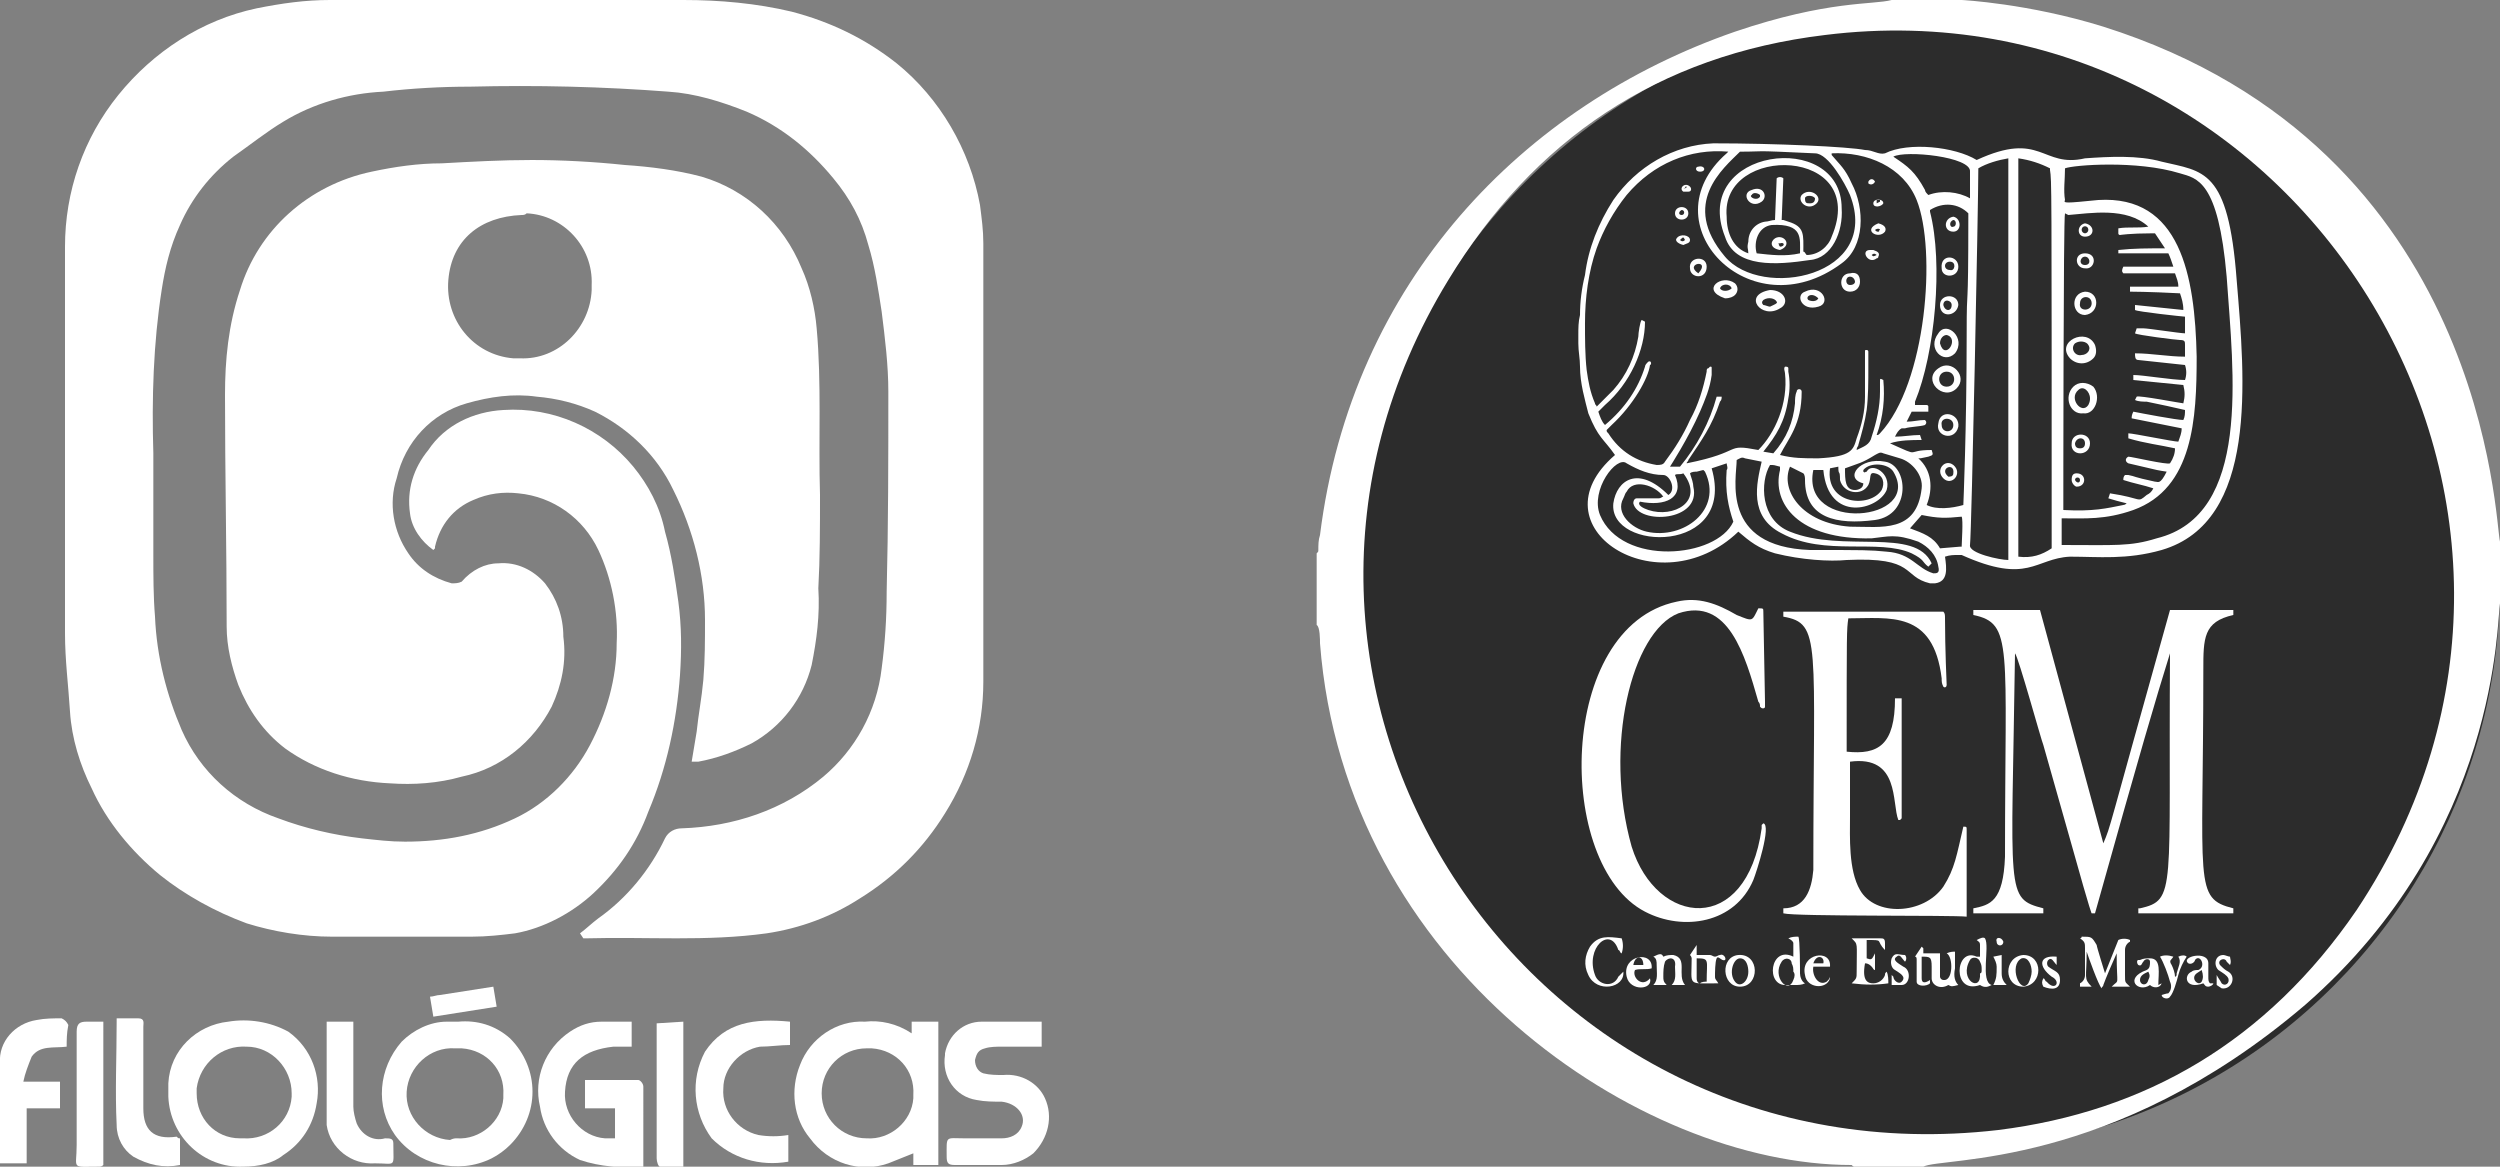 <?xml version="1.0" encoding="utf-8"?>
<!-- Generator: Adobe Illustrator 21.1.0, SVG Export Plug-In . SVG Version: 6.00 Build 0)  -->
<svg version="1.1" id="Layer_1" xmlns="http://www.w3.org/2000/svg" xmlns:xlink="http://www.w3.org/1999/xlink" x="0px" y="0px"
	 viewBox="0 0 150 70" style="enable-background:new 0 0 150 70;" xml:space="preserve">
<rect x="0" y="0" width="150" height="70" fill="#808080" stroke="none"/>
<style type="text/css">
	.st0{opacity:0.75;fill:#111111;enable-background:new    ;}
	.st1{fill:#FFFFFF;}
</style>
<circle class="st0" cx="115.8" cy="35" r="34.2"/>
<g id="Layer_2">
	<g id="Layer_3">
		<g id="jCB4mU.tif">
			<path class="st1" d="M113.5,0h4.2c0,0,4,0.2,8.5,1.6c23.1,7.3,23.5,29.9,23.8,30.9v3.7c-0.2,1,0,13.9-11.7,24.1
				c-11.6,9.9-21.8,9.1-22.9,9.7h-4.1c-0.1,0-0.1,0-0.2-0.1c-12.7,0-30.4-11.9-31.9-31.3c0-0.2,0-1-0.2-1.1v-4.3
				c0.1-0.1,0.1-0.1,0.1-0.2c0-0.3,0-0.6,0.1-0.9c1.9-15.2,12.2-25.8,24.9-30.2C109.7,0,112.4,0.3,113.5,0z M119.9,67.8
				c8.8-1.1,16.1-5.3,21.5-13.2c16.3-24.5-3.8-56-31.9-52.5C99.5,3.3,92,8.4,86.9,16.8C72.1,41,91.5,71.1,119.9,67.8z"/>
			<path class="st1" d="M118.6,9.6c3.9-1.8,3.9,0.5,6.5-0.1c1.4-0.1,3.2-0.2,4.6,0.2c2.5,0.6,4,0.4,4.5,7.1c0.5,6,1.3,14.5-4.5,16.2
				c-2.1,0.6-3.8,0.4-5.5,0.4c-2.1,0.1-2.5,1.7-6.5-0.1c-0.1,0-0.1,0-0.2,0c-0.3,0-0.5,0-0.8,0.1c0.1,0.7,0.2,1.5-0.6,1.6
				c-0.1,0-0.2,0-0.3,0c-1.7-0.4-0.8-1.6-5-1.4c-1,0.1-2.7,0-4.3-0.4c-1-0.3-1.5-0.7-2.2-1.3c-4.8,4.6-12.4-0.3-7.4-4.6
				c-0.7-1-1-1-1.6-2.5C95.1,24,94.8,23,94.8,22c0-0.5-0.1-0.9-0.1-1.4c0-0.2,0-0.3,0-0.5c0-0.4,0-0.8,0.1-1.2
				c0-0.8,0.1-1.6,0.3-2.4c0.2-1.6,0.8-3.1,1.7-4.5c1.4-2,3.6-3.3,6-3.4c3.7,0,8.1,0.2,9.1,0.4c0.5,0,0.8,0.3,1.2,0.2
				C114.5,8.5,117.3,8.8,118.6,9.6z M103.3,23.8c0,0.1,0,0.2-0.1,0.3c-0.5,1.5-1.1,2.3-1.9,3.5c0,0.1-0.1,0.1-0.1,0.2
				c3.5-0.7,2.2-1.2,4.3-0.8c1-1,1.8-2.8,1.6-4.6c0-0.1-0.1-0.3,0-0.4c0.1,0,0.2,0,0.2,0.1s0,0.2,0,0.2c0.1,0.5,0.1,1.1,0,1.6
				c-0.2,1.4-0.7,2.2-1.5,3.2l0.6,0.1c0.8-0.9,1.2-1.9,1.3-3c0-0.2,0-0.5,0.1-0.7c0-0.2,0.3-0.2,0.3,0c0,2-0.8,2.8-1.3,3.8
				c0.8,0.2,1.4,0.2,2.3,0.2c2-0.1,2.1-0.5,2.3-1.2c0.3-0.8,0.5-1.6,0.5-2.5c0-0.6,0-2.2,0-2.7c0-0.1,0-0.1,0.1-0.1s0.1,0.1,0.1,0.1
				c0,0.3,0,0.6,0,0.9c0,0.9,0,1.8-0.1,2.6c-0.1,0.7-0.3,1.4-0.5,2.1c0,0.1-0.1,0.1-0.1,0.3c0.4-0.2,0.8-0.3,0.9-0.8
				c0.3-0.9,0.5-1.8,0.5-2.7c0-0.2,0-0.4,0-0.6s0-0.2,0.2-0.1c0.1,1.1,0,2.2-0.4,3.3c0.1,0,0.1,0,0.2-0.1c2.8-3,3.4-11,2.2-14
				c-0.8-2-3-2.9-5.1-2.8c0,0,0,0,0,0.1c0.5,0.6,0.8,0.8,1.2,1.7c0.8,1.5,0.8,3.8-0.6,4.8c-5.5,4.1-11.7-2.4-6.9-6.6l0.1-0.1
				c-2.3-0.2-4.5,0.7-6.1,2.6c-0.8,1-1.4,2.1-1.8,3.2c-0.5,1.4-0.7,3-0.7,4.5c0,0.9,0,1.9,0.1,2.8c0.1,0.7,0.2,1.3,0.5,2
				c0,0.1,0.1,0.1,0.1,0.2l0.1-0.1c0.3-0.3,0.6-0.6,0.9-0.9c0.8-0.9,1.3-2,1.5-3.2c0-0.2,0.1-0.9,0.2-1l0.2,0.1c0,1.7-0.9,3.7-2.4,5
				l-0.4,0.4c0.1,0.3,0.2,0.6,0.4,0.8c1.2-1,2-2.2,2.4-3.5c0-0.1,0.1-0.2,0.2-0.3c0.2-0.1,0.2,0.2,0.1,0.2c-0.1,0.8-1,2.4-2.3,3.6
				l-0.3,0.3c0,0.1,0,0.1,0.1,0.2c0.7,1.1,1.7,1.7,2.9,1.9c0.2,0,0.4,0,0.5-0.2c0.6-0.8,1.1-1.6,1.5-2.5c0.5-0.9,0.8-1.9,1-2.9
				c0-0.1,0-0.2,0.1-0.2l0.1-0.1c0.1,0,0.1,0,0.1,0.1s0,0.2,0,0.4c-0.1,0.8-0.4,1.5-0.7,2.2c-0.7,1.6-1.8,3.3-1.8,3.3h0.6
				c1-1.2,1.8-2.7,2.2-4.2L103.3,23.8z M123.9,12.8c-0.1,0.1-0.1,17.6-0.1,17.8c1.8,0.1,2.6-0.1,3.6-0.3c0.1,0,0.2-0.1,0.2-0.1
				c-0.4-0.1-0.8-0.2-1.1-0.3l0.1-0.3c2,0.3,1.6,0.6,2.2,0.1c0.2-0.1,0.3-0.2,0.4-0.4c-0.6-0.2-1.2-0.3-1.8-0.5c0-0.1,0-0.2,0.1-0.3
				h0.2c0.5,0.1,0.2,0.1,1.6,0.4c0.2,0,0.3,0.2,0.7-0.6c-0.6-0.1-0.2,0-2.3-0.5c-0.2-0.1-0.2-0.3,0-0.4c0.2,0,2.3,0.5,2.5,0.4
				c0.2-0.3,0.3-0.6,0.3-0.9c-0.9-0.2-1.8-0.3-2.8-0.6V26c0.3,0,2.7,0.5,3,0.5c0.1-0.3,0.2-0.5,0.2-0.8c-1-0.2-2-0.4-3-0.6
				c0-0.1,0-0.2,0.1-0.4c0.5,0.1,2.6,0.5,3,0.5c0.1-0.2,0.1-0.4,0.1-0.6c-0.4-0.1-1.8-0.4-2.3-0.5c-0.2,0-0.5,0-0.7-0.1l0.1-0.2
				c0.1-0.1,2.7,0.4,2.8,0.4c0.1-0.4,0.1-0.7,0-1.1l-3-0.3l0,0v-0.3c0.6,0,2.3,0.3,3.1,0.3c0.1-0.3,0.1-0.6,0-0.9l-2.8-0.3
				c-0.2,0-0.2-0.2-0.2-0.4c1,0,2,0.2,3,0.2c0-0.2,0-0.5,0-0.7s0-0.3-0.3-0.3c-0.2,0-2.6-0.3-2.7-0.4l0.1-0.3h0.4
				c0.3,0,2.2,0.3,2.5,0.3c0-0.3,0-0.7,0-1c-0.1,0-2.9-0.3-3-0.4v-0.3l2.9,0.3c0-0.4-0.1-0.7-0.2-1c-1.9-0.1-3-0.1-3-0.1
				c0-0.1,0-0.3,0-0.3h2.9c0-0.3-0.1-0.5-0.2-0.8c-2.6,0-1.9,0-3.1,0c-0.1-0.1-0.1-0.2,0-0.4h3c-0.1-0.3-0.2-0.6-0.3-0.8h-3V15
				c0.9-0.1,1.8-0.1,2.8-0.1c-0.2-0.3-0.4-0.6-0.6-0.9c-0.1,0-0.1,0-0.2,0c-1.3,0-1.9,0.1-1.9,0.1s-0.1,0-0.1-0.1v-0.3
				c0.6-0.1,1.2,0,1.8-0.1c-1.3-1.2-3.5-0.8-4.8-0.7L123.9,12.8z M125.9,12c4.9-0.3,5.8,4.5,5.9,9.4c0,3.7-0.2,7.9-3.8,9.2
				c-1.7,0.6-2.9,0.5-4.3,0.5c0,0.4,0,1.4,0,1.6c3.2,0,4.1,0.1,5.7-0.4c5.7-1.4,4.6-9.9,4.2-15.7c-0.5-5.8-1.8-5.9-2.8-6.2
				c-2.6-0.8-6.4-0.5-6.9-0.3c0,0.7-0.1,1.3,0,1.9C123.8,12.2,123.9,12.2,125.9,12z M123.1,32.9c0-22.4,0-22-0.1-22.7c0,0,0,0,0-0.1
				c-0.6-0.3-1.2-0.5-1.9-0.6c0,0,0,23.8,0,23.9C121.9,33.5,122.5,33.3,123.1,32.9z M120.5,33.6c0-2.4,0-18.2,0-20.6V9.5
				c-0.6,0.1-1.3,0.3-1.8,0.6c0,2-0.4,21.8-0.5,22.6C118.1,33.2,120,33.6,120.5,33.6z M113.4,26.6c2,0.9,0.8,0.4,2.5,0.4
				c0.1,0.3,0.1,0.3-0.2,0.4c-0.5,0.1-0.4,0.1-0.6,0.1c0.8,0.7,0.9,1.8,0.5,2.8c0.6,0.3,1.5,0.2,2.2,0c0,0,0.2-4.6,0.2-10.2l0,0
				c0-3.6,0.1-0.5,0.1-7.3c-0.6-0.6-1.5-0.7-2.3-0.2v0.1c0.8,3.1,0.3,8.5-0.9,11.4c0,0.1,0,0.1,0,0.2c0.3,0,0.4,0,0.7,0
				c0,0,0.1,0,0.1,0.1v0.3c-0.4,0-0.7,0-1,0c-0.1,0.2-0.2,0.4-0.3,0.6c0.4,0,0.7-0.1,1.1-0.1c0.1,0.1,0.1,0.2,0,0.3
				c-0.3,0.1-0.9,0.1-1.2,0.2c-0.1,0-0.1,0-0.2,0c-0.2,0.1-0.3,0.3-0.4,0.5c0.5,0,1-0.1,1.5-0.1l0.1,0.3
				C114.7,26.4,114,26.4,113.4,26.6L113.4,26.6z M104.4,9.1c-1,1-3.6,3.1-0.9,6.3c2.2,2.6,9.4,1.2,7.5-3.7c-0.3-0.7-1.3-2.5-2.1-2.5
				C104.7,9,106.1,9.1,104.4,9.1z M105.7,27.7l-1-0.2c-0.2-0.1-0.3,0-0.5,0.1c0,1.1-1,5.2,4.4,5.4c3.3,0,3.6,0,4.6,0.1
				c1.5,0.1,1.8,1,2.8,1.3c0.2,0,0.4,0,0.3-0.4c-0.1-0.7-0.6-1.2-1.2-1.5c-1.4-0.5-1.8-0.3-2.8-0.2c-4.4,0.1-6-2.1-5.5-4.1
				c0-0.1,0-0.1,0-0.2c-0.4-0.1-0.3-0.1-0.6-0.1c-0.6,1-0.6,3.3,1.2,4c3.2,1.3,7.5-0.3,8.5,1.9l-0.2,0.2c-0.4-0.3-0.2-0.4-1-0.8
				c-2-0.9-5.2,0.2-7.8-1.2C104.9,31,105.4,29,105.7,27.7L105.7,27.7z M103.6,27.8l-0.9,0.3c1.5,5.2-6.2,5-5.9,2.1
				c0.2-1.4,1.5-2.3,3.3-0.5c0.5-0.3,0.1-1.2-0.3-1.2c-0.8,0-1.5-0.3-2.2-0.7c-0.6-0.5-2.2,1.6-1.6,3.1c1.3,3.1,7,2.6,8,0.4
				c-0.3-0.9-0.5-1.8-0.4-3.1C103.7,28.1,103.6,27.9,103.6,27.8L103.6,27.8z M107.4,28c-0.6,1.4,0.7,3.4,3.6,3.6
				c1.9,0,4,0.4,4.3-2.3c0.1-0.8-0.6-1.6-1.3-1.8c-0.3-0.1-0.7-0.2-1-0.3c-0.2-0.1-0.3,0-0.5,0.1c-0.8,0.5-1,0.5-1.8,0.8
				c0,0.7,0,1.3,0.6,1.3c0.2,0,0.5-0.1,0.5-0.4c-1.2-0.3-0.2-1.6,1.3-1.3c1.4,0.2,1.6,3.2-0.6,3.5c-2.3,0.3-4.2-0.1-4.2-2.4
				c0-0.1,0-0.3-0.1-0.4L107.4,28z M99.8,29.8c-0.5-0.7-1.8-1.1-2.2-0.3c-0.1,0.1-0.1,0.2-0.2,0.4c-0.5,0.9,0.5,1.8,1.4,2
				c2.2,0.5,4.6-1.3,3.5-3.6c0,0,0,0-0.1-0.1l-0.4,0.1c-0.1,0-0.3,0-0.4,0.1c0.1,0.3,0.2,0.6,0.2,0.8c0.5,2.1-3.3,2.3-3.6,1
				c0-0.2,0.1-0.3,0.2-0.3c0.4,0,0.7,0,1.3,0C99.7,29.9,99.7,29.8,99.8,29.8L99.8,29.8z M118.2,11.9c0-0.6,0-1.1,0-1.6
				c0.1-0.9-3.9-1.3-4.6-0.9l0,0c0.9,0.6,1.3,0.9,1.9,2c0,0.1,0.1,0.2,0.2,0.3C116.5,11.4,117.5,11.5,118.2,11.9z M108.8,28.2
				c-0.8,3.8,6.6,3.1,4.8,0.1c-0.3-0.5-1.4-0.6-1.8-0.1v0.1c0.1,0.1,0.1,0,0.2,0c0.3-0.6,1.5,0.1,1.2,1.1c-0.5,1.2-3.5,2-3.8-1.2
				H108.8z M114.6,31.7c0.8,0.3,1.4,0.5,1.8,1.2l1.2-0.1h0.1c0-0.2,0.1-1.6,0-1.8c-1,0.1-1.4,0.1-2.4-0.1L114.6,31.7z M109.8,28.1
				L109.8,28.1c-0.3,2.2,2.4,2.4,3.1,1.3c0.2-0.4,0.1-0.9-0.4-1c-0.4-0.1-0.2,0.3-0.4,0.7c-0.4,0.7-1.5,0.5-1.7-0.3
				c0-0.7-0.1-0.2-0.1-0.8L109.8,28.1z M98.4,30.1c-0.2,0.2,0.2,0.4,0.5,0.5c1.5,0.5,3.4-0.5,2.1-2.2c-0.2,0.1-0.4,0-0.5,0.1
				C101.1,29.9,99.9,30.4,98.4,30.1L98.4,30.1z"/>
			<path class="st1" d="M122.6,54.5v0.3h-4.2v-0.3c1-0.2,1.8-0.4,1.9-3.1c0-12.7,0.5-14-1.9-14.5v-0.3h4l3.8,14
				c0.5-1.2,0.1-0.1,4-14h3.8v0.3c-1.8,0.4-1.8,1.4-1.8,3.3c0,12.9-0.6,13.7,1.8,14.3v0.3c0,0-5.5,0-5.7,0v-0.3h0.1
				c2.2-0.5,1.7-1,1.8-15.3c-0.9,2.9-1.7,5.6-4.5,15.6h-0.2c0,0,0,0.2-1.2-4.1l-1.7-6c-0.1-0.2-1.5-5.3-1.7-5.5
				C120.7,53.7,120.3,53.9,122.6,54.5z"/>
			<path class="st1" d="M107,54.8v-0.3c1.3,0,1.7-1.1,1.8-2.3c0-13.7,0.5-14.8-1.8-15.2v-0.3c9.6,0-0.9,0,9.6,0
				c0.1,0.1,0.1,0.2,0.1,0.4c0,1.8,0.1,4,0.1,4c0,0.1-0.1,0.2-0.2,0.1c-0.1-0.2-0.1-0.3-0.1-0.5c-0.5-4.1-3.1-3.6-5.6-3.6
				c-0.1,0.7-0.1,0.7-0.1,8c1.9,0.2,2.9-0.4,2.9-3.2h0.4v7.2l-0.1,0.1h-0.1c-0.4-1,0.1-3.9-2.9-3.5V49c0,1.2-0.1,3.2,0.6,4.4
				c0.9,1.6,3.8,1.5,5-0.2c0.7-1.1,0.8-1.9,1.2-3.6c0.2,0,0.2,0,0.2,0.2c0,0.1,0,5.2,0,5.2C117.2,54.9,107.7,55,107,54.8z"/>
			<path class="st1" d="M105.5,36.5c0.3,0,0.3,0,0.3,0.2l0.1,5.4c0,0.1,0,0.2,0,0.3s-0.1,0.1-0.1,0.1l0,0c-0.1,0-0.1,0-0.2-0.1
				c0-0.1,0-0.2-0.1-0.3c-0.8-2.8-1.8-6.3-4.8-5.3c-2.8,1.1-4.5,8-2.8,14c1.5,4.8,6.9,5.4,7.8-1.1c0-0.1,0-0.1,0-0.2l0.1-0.1
				c0.5,0.1-0.4,2.9-0.6,3.4c-1.1,2.6-4.2,3.1-6.5,1.9c-5.4-2.8-5.3-17.1,1.9-18.6c1.3-0.3,2.4,0.1,3.6,0.8
				C105.2,37.3,105.1,37.3,105.5,36.5z"/>
			<path class="st1" d="M126.3,58.4l0.8-2c0.2-0.1,0.5-0.1,0.7,0v0.1c-0.2,0.1-0.3,0.3-0.3,0.5c0,0.5,0,1,0,1.5s0,0.4,0.3,0.7
				c-0.4,0-0.7,0-1.1,0c0.5-0.5,0.3,0.1,0.3-2c-0.1,0.2-0.7,1.6-0.8,1.9c0,0.1-0.1,0.1-0.1,0.2c-0.2-0.2-0.8-1.9-0.9-2.2
				c0,1.6-0.2,1.6,0.3,2.1h-0.7V59c0.2-0.1,0.3-0.3,0.3-0.5c0-0.5,0-1,0-1.6c0-0.3,0-0.4-0.3-0.6c0,0,0.1,0,0.1-0.1
				c0.6,0,0.6,0,0.9,0.5C125.8,56.8,126.3,58.4,126.3,58.4z"/>
			<path class="st1" d="M112.5,57.2c0,0.3,0,0.7,0,1c-0.1,0-0.1-0.1-0.2-0.2c-0.1-0.1-0.2-0.2-0.4-0.2c-0.2,1.1,0.2,1.2,0.5,1.2
				s0.6-0.2,0.7-0.5c0-0.1,0-0.1,0.1-0.2c0.1,0.2,0.1,0.5,0.1,0.7c-0.7,0.1-1.4,0.1-2.2,0c0.3-0.3,0.3-0.3,0.3-0.7
				c0-1.8,0.1-1.6-0.3-2h1.7c0.2,0,0.3,0,0.3,0.3s0,0.2,0,0.4c-0.6-0.6,0-0.6-1.1-0.6c0,0.4,0,0.7,0,1.1
				C112.3,57.6,112.3,57.6,112.5,57.2z"/>
			<path class="st1" d="M117.5,59.1c-0.4,0.1-0.4,0.1-0.6,0c-0.5,0.3-1,0-1-0.4c0-0.2,0-0.4,0-0.7c0-0.6-0.1-0.6-0.6-0.6v1.3
				c0,0.3,0.2,0.3,0.5,0.1c0,0.1,0,0.1,0,0.2c-0.2,0.2-0.8,0.2-0.8-0.1v-1.3c0-0.1,0-0.2-0.1-0.2l0.4-0.6l0.1,0.1c0,0.1,0,0.2,0,0.3
				h1v1.4c0,0.1,0.1,0.2,0.2,0.2c0.6,0.1,0.6-1.4,0.2-1.6c0.2-0.1,0.4-0.1,0.5-0.1v1C117.2,58.6,117.3,58.9,117.5,59.1z"/>
			<path class="st1" d="M97.4,58.3c0.1,1-1.6,1.3-2.1,0.2c-0.3-0.6-0.2-1.2,0.1-1.7c0.5-0.7,1.1-0.6,1.9-0.5c0.1,0.3,0.1,0.6,0,0.9
				c-0.1,0-0.1-0.2-0.2-0.2c-0.5-1.5-2-0.1-1.4,1.5c0.2,0.6,1.1,0.8,1.4,0.1C97.2,58.5,97.3,58.4,97.4,58.3L97.4,58.3z"/>
			<path class="st1" d="M119.5,59.1c-0.2,0.1-0.4,0.2-0.7,0c-1.7,0.6-1.5-2.3-0.2-1.7h0.2c0-0.2,0-0.5,0-0.7s-0.1-0.2-0.2-0.3
				c0.2-0.1,0.4-0.2,0.5-0.1C119.4,56.8,118.8,58.9,119.5,59.1z M118.9,58.2L118.9,58.2c0-0.2,0-0.3-0.1-0.5
				c-0.1-0.3-0.5-0.3-0.6-0.1c-0.7,1.2,0.7,2,0.6,0.8C118.9,58.4,118.9,58.3,118.9,58.2z"/>
			<path class="st1" d="M107.6,57.4c0-0.2,0-0.5,0-0.8c0-0.1-0.1-0.2-0.3-0.3c0.2-0.1,0.4-0.1,0.6-0.1c0.1,0.1,0.1,2,0.1,2.2
				s0.1,0.5,0.3,0.6c-0.2,0.1-0.4,0.1-0.6,0.1c0,0-0.4,0-0.5,0C105.9,59.2,106.2,56.7,107.6,57.4z M107.6,58.3c0-0.2,0-0.3-0.1-0.5
				c0-0.3-0.4-0.4-0.6-0.1c-0.6,0.9,0.4,2,0.7,1.1C107.7,58.6,107.7,58.4,107.6,58.3L107.6,58.3z"/>
			<path class="st1" d="M101.8,57.3c0.3,0,0.5,0,0.8,0c0.1,0,0.2,0.1,0.3,0.1c0.1,0,0.2-0.1,0.3-0.1c0.2-0.1,0.4,0.2,0.3,0.3
				c-0.2,0.1-0.4-0.3-0.5-0.1s-0.1,0.9-0.1,1.1c0,0.2,0.1,0.2,0.2,0.4c-1.9,0-1.6,0.2-1.6-1.5c0-0.1-0.1-0.2-0.1-0.2l0.4-0.6
				L101.8,57.3L101.8,57.3z M102.4,58.9c0-1.3,0.2-1.4-0.6-1.4c0,0,0,0.2,0,1.2c0,0.2,0.1,0.3,0.2,0.3
				C102.1,58.9,102.3,58.9,102.4,58.9z"/>
			<path class="st1" d="M101.1,59.1c-0.2,0-0.5,0-0.8,0c0.3-0.3,0.2-0.7,0.2-1.1c0.1-0.6-0.4-0.6-0.6-0.3c-0.1,0.3-0.1,0.6-0.1,0.9
				c0,0.2,0,0.3,0.2,0.5c-0.3,0-0.5,0-0.8,0c0.3-0.3,0.2-0.7,0.2-1.2c0-0.2,0-0.4-0.2-0.5c0.4-0.2,0.5-0.2,0.6,0
				c0.2-0.1,0.4-0.1,0.6-0.1C101.3,57.5,100.6,58.5,101.1,59.1z"/>
			<path class="st1" d="M104.3,57.3c1.3-0.1,1.3,1.9,0.1,1.9C103.3,59.2,103.2,57.4,104.3,57.3z M104.9,58.3c0-0.3-0.1-0.8-0.5-0.8
				s-0.7,0.9-0.3,1.4C104.4,59.3,104.9,58.9,104.9,58.3L104.9,58.3z"/>
			<path class="st1" d="M121.4,57.3c1.2,0,1.2,1.8,0,1.9l0,0C120.2,59.2,120.2,57.4,121.4,57.3z M121.9,58.3c0-0.4-0.2-0.9-0.6-0.8
				c-0.8,0.4-0.1,2.2,0.4,1.5C121.8,58.8,121.9,58.5,121.9,58.3L121.9,58.3z"/>
			<path class="st1" d="M129.7,59c-0.1,0.3-0.5,0.3-0.7,0.1c-0.7,0.5-1.6-0.4-0.2-0.9c0.2-0.1,0.2-0.3,0.2-0.5s-0.3-0.2-0.4,0
				c-0.1,0.1-0.1,0.3-0.3,0.2c-0.1-0.1-0.1-0.3,0-0.3h0.1c0.2-0.1,0.4-0.1,0.6-0.1c0.7,0,0.5,0.9,0.5,1.6L129.7,59z M128.9,58.3
				c-0.2,0.1-0.5,0.2-0.5,0.5s0.4,0.4,0.5,0C129,58.6,129,58.5,128.9,58.3L128.9,58.3z"/>
			<path class="st1" d="M132.6,59h0.2c0,0.1-0.2,0.2-0.3,0.2c-0.2,0-0.2-0.1-0.3-0.2c-1.1,0.4-1.2-0.5-0.7-0.7
				c0.1-0.1,0.3-0.1,0.4-0.1c0.5-0.2,0.1-1-0.2-0.6c0,0.1-0.2,0.3-0.4,0.2c-0.5-0.4,1.2-0.8,1.2,0c0,0.3,0,0.5,0,0.8
				C132.5,58.8,132.5,58.9,132.6,59z M132.1,58.2l-0.3,0.2c-0.4,0.3,0.1,0.8,0.3,0.5C132.2,58.7,132.2,58.5,132.1,58.2z"/>
			<path class="st1" d="M99,58.7c0.2,0.7-1.2,0.8-1.4-0.1c-0.3-1.3,1.6-1.6,1.5-0.5c-0.3,0.1-0.7,0-1,0.1
				C97.9,58.6,98.5,59.3,99,58.7z M98,57.9c0.2,0,0.4,0,0.6,0C98.6,57.3,98.1,57.3,98,57.9L98,57.9z"/>
			<path class="st1" d="M130.1,59.6c0.2-0.2,0.2-0.5,0.1-0.7c-0.1-0.4-0.4-1.2-0.6-1.5c0.2-0.1,0.5-0.1,0.8,0
				c-0.1,0.2-0.3,0.2-0.1,0.5c0.1,0.2,0.2,0.5,0.2,0.7c0.1,0,0.1-0.1,0.1-0.2c0.1-0.4,0.3-0.7,0.1-1c0.2-0.1,0.4-0.1,0.5,0
				c-0.2,0.3-0.4,0.7-0.5,1.1c-0.1,0.4-0.3,1.1-0.5,1.3c-0.1,0.2-0.5,0.1-0.5-0.1C129.7,59.7,130,59.6,130.1,59.6z"/>
			<path class="st1" d="M109.8,58h-1c-0.1,0.5,0.3,1.2,0.8,0.9c0.1-0.1,0.2-0.2,0.2-0.3v0.1c-0.2,0.7-1.4,0.6-1.5-0.2
				C108,57.2,109.9,56.9,109.8,58z M108.8,57.8c0.2,0,0.4,0,0.6,0C109.5,57.4,109,57.2,108.8,57.8L108.8,57.8z"/>
			<path class="st1" d="M113.5,59.1v-0.6l0.1,0.1c0,0.2,0.3,0.5,0.5,0.3c0.3-0.3-0.1-0.5-0.4-0.7c-0.2-0.1-0.3-0.4-0.2-0.7
				c0.2-0.4,0.4-0.2,0.8-0.2c0.1,0.1,0.1,0.3,0,0.4c-0.2-0.2-0.3-0.5-0.5-0.3c-0.3,0.2,0.1,0.4,0.4,0.6c0.5,0.2,0.4,1.1-0.1,1.1
				C113.8,59.1,113.6,59.1,113.5,59.1z"/>
			<path class="st1" d="M123.4,57.4c0,0.1,0,0.3,0,0.5c-0.2-0.2-0.3-0.5-0.5-0.3c-0.1,0.1-0.1,0.3,0,0.4c0.4,0.3,0.7,0.3,0.7,0.8
				c0,0.6-0.5,0.6-1,0.4c-0.1-0.2-0.1-0.3,0-0.5c0.1,0,0.1,0.2,0.2,0.2c0.5,0.6,0.9,0,0.3-0.3C122.3,58,122.3,57.3,123.4,57.4z"/>
			<path class="st1" d="M133,59.1c0-0.2,0-0.4,0-0.6c0.1,0.2,0.2,0.3,0.3,0.5c0.2,0.2,0.5,0,0.4-0.3c-0.1-0.2-0.3-0.3-0.6-0.5
				c-0.3-0.3-0.2-0.9,0.3-0.9c0.1,0,0.3,0.1,0.4,0.1c0,0.1,0.1,0.3,0,0.5l-0.2-0.2c-0.1-0.3-0.6-0.1-0.4,0.2
				c0.2,0.2,0.3,0.3,0.5,0.4c0.5,0.3,0.2,1.1-0.4,1L133,59.1z"/>
			<path class="st1" d="M119.6,57.4l0.5-0.1c0,0.4,0,0.7,0,1.1c0,0.3,0.1,0.5,0.3,0.7c-0.4,0-0.3,0-0.8,0c0.2-0.4,0.2-0.6,0.2-1.1
				C119.8,57.8,119.7,57.6,119.6,57.4z"/>
			<path class="st1" d="M120.2,56.5c0,0.3-0.4,0.3-0.4,0C119.7,56.2,120.1,56.2,120.2,56.5z"/>
			<path class="st1" d="M106.2,17.4c0.9,0,1.2,0.8,0.6,1.1C105.7,19.2,104.5,17.7,106.2,17.4z M106.2,18.4c0.2-0.1,0.5-0.2,0.4-0.3
				c-0.1-0.2-0.5-0.3-0.8-0.1c-0.1,0.1-0.1,0.2,0,0.3C105.9,18.3,106.1,18.4,106.2,18.4L106.2,18.4z"/>
			<path class="st1" d="M108.3,17.5c1-0.5,1.6,0.7,0.8,0.9C108.1,18.7,107.7,17.7,108.3,17.5z M109.1,17.9c-0.4-0.4-0.8-0.1-0.6,0.1
				C108.7,18.1,109,18.1,109.1,17.9z"/>
			<path class="st1" d="M103.5,17.9c-1.5-0.5-0.2-1.5,0.6-0.9c0.2,0.2,0.2,0.5,0,0.7C104,17.8,103.8,17.9,103.5,17.9z M103.9,17.3
				c-0.1-0.3-0.6-0.3-0.7,0C103.3,17.5,103.7,17.5,103.9,17.3L103.9,17.3z"/>
			<path class="st1" d="M111.6,16.9c0,0.3-0.2,0.6-0.6,0.6c-0.7,0-0.7-1.1,0-1.1C111.4,16.3,111.6,16.5,111.6,16.9
				C111.6,16.8,111.6,16.8,111.6,16.9z M111.3,16.9c0-0.1-0.1-0.3-0.3-0.3c-0.3,0-0.3,0.5,0,0.5C111.2,17.1,111.3,17,111.3,16.9
				L111.3,16.9L111.3,16.9z"/>
			<path class="st1" d="M101.4,16.1L101.4,16.1c-0.1-0.7,1-0.8,1-0.1C102.4,16.8,101.4,16.7,101.4,16.1z M101.9,16.4
				C102.7,15.5,101,15.8,101.9,16.4L101.9,16.4z"/>
			<path class="st1" d="M100.5,12.8c0-0.5,0.8-0.5,0.8,0S100.5,13.3,100.5,12.8z M100.9,12.6c-0.2,0.1-0.2,0.3,0,0.3
				C101.1,12.9,101.1,12.6,100.9,12.6z"/>
			<path class="st1" d="M112.7,13.4c0.4,0.1,0.5,0.3,0.4,0.5C112.7,14.4,111.7,13.8,112.7,13.4z M112.5,13.8
				c0.1,0.1,0.1,0.1,0.2,0.1s0-0.1,0.1-0.1C112.8,13.7,112.6,13.7,112.5,13.8z"/>
			<path class="st1" d="M101,14.7c-0.4-0.1-0.5-0.3-0.4-0.4c0.2-0.3,0.8-0.2,0.8,0.1C101.4,14.6,101.2,14.6,101,14.7z M100.8,14.4
				c0.1,0.1,0.2,0.1,0.3,0C101,14.2,101,14.2,100.8,14.4z"/>
			<path class="st1" d="M112.4,15c0.3,0.1,0.4,0.2,0.3,0.4c0,0.1-0.1,0.1-0.1,0.1c-0.5,0.4-1-0.5-0.4-0.5H112.4z M112.6,15.3
				c-0.1-0.1-0.2-0.1-0.3,0C112.4,15.4,112.4,15.4,112.6,15.3L112.6,15.3z"/>
			<path class="st1" d="M112.4,12.2c0-0.3,0.6-0.3,0.6,0C112.9,12.4,112.4,12.5,112.4,12.2z M112.6,12.2L112.6,12.2l0.2-0.1V12h-0.2
				C112.6,12.1,112.6,12.2,112.6,12.2z"/>
			<path class="st1" d="M101,11.5c-0.3-0.2,0.1-0.6,0.4-0.3c0.1,0.1,0.1,0.3-0.1,0.3C101.2,11.5,101,11.5,101,11.5z M101,11.3
				C101.1,11.3,101.1,11.4,101,11.3c0.1,0,0.2,0,0.2-0.1c0,0-0.1,0-0.1-0.1C101.2,11.2,101.1,11.3,101,11.3z"/>
			<path class="st1" d="M102,10.3c-0.3,0-0.3-0.3-0.1-0.3C102.3,9.9,102.4,10.3,102,10.3z"/>
			<path class="st1" d="M112.5,10.9C112.5,10.9,112.5,11,112.5,10.9c-0.1,0.2-0.3,0.2-0.4,0.1v-0.1
				C112.2,10.7,112.4,10.7,112.5,10.9L112.5,10.9z"/>
			<path class="st1" d="M125,24.8c-0.8,0.1-1.2-1-0.6-1.6c0.3-0.3,0.8-0.3,1.2,0C126.1,23.8,125.7,24.9,125,24.8z M125.4,23.9
				c0-0.4-0.4-0.8-0.7-0.5c-0.6,0.5,0.2,1.5,0.6,0.9C125.4,24.1,125.4,24,125.4,23.9L125.4,23.9z"/>
			<path class="st1" d="M125.7,20.7c0.1,0.3,0.1,0.6-0.1,0.8c-0.4,0.4-1,0.4-1.4,0C123.3,20.5,125.2,19.6,125.7,20.7z M124.9,21.3
				c0.3,0,0.6-0.3,0.4-0.6c-0.1-0.2-0.5-0.3-0.8-0.1C124.2,20.9,124.5,21.4,124.9,21.3L124.9,21.3z"/>
			<path class="st1" d="M125.1,17.5c0.9,0,0.9,1.3,0,1.4C124.3,18.9,124.2,17.6,125.1,17.5z M125.5,18.2c0-0.5-0.7-0.5-0.7,0
				C124.7,18.7,125.5,18.7,125.5,18.2z"/>
			<path class="st1" d="M124.3,26.6c0-0.7,1.1-0.7,1.1,0C125.4,27.4,124.2,27.4,124.3,26.6z M125.1,26.6c0-0.4-0.5-0.4-0.6,0
				c0,0.2,0.1,0.3,0.3,0.3C125,26.9,125.1,26.8,125.1,26.6L125.1,26.6z"/>
			<path class="st1" d="M125.1,16.1c-0.6,0-0.7-0.9,0-0.9C125.9,15.2,125.7,16.2,125.1,16.1z M125.1,15.9c0.4,0,0.3-0.5,0-0.5
				S124.7,15.9,125.1,15.9L125.1,15.9z"/>
			<path class="st1" d="M124.3,28.8c0-0.3,0.1-0.4,0.3-0.4c0.6,0,0.6,0.8,0,0.8C124.5,29.2,124.3,29,124.3,28.8z M124.8,28.8
				c0-0.2-0.3-0.2-0.3,0C124.6,29,124.8,29,124.8,28.8L124.8,28.8z"/>
			<path class="st1" d="M125.1,14.2c-0.5,0-0.5-0.7,0-0.8C125.7,13.5,125.7,14.2,125.1,14.2z M125.3,13.8c0-0.3-0.4-0.3-0.4,0
				c0,0.1,0.1,0.2,0.2,0.2C125.2,14,125.3,13.9,125.3,13.8L125.3,13.8z"/>
			<path class="st1" d="M116.3,22.1c0.8-0.6,1.8,0.5,1.1,1.2C116.6,24.1,115.3,22.8,116.3,22.1z M116.8,22.3c-0.6,0-0.6,0.9,0,0.9
				C117.4,23.2,117.4,22.3,116.8,22.3z"/>
			<path class="st1" d="M117.3,21.2c-0.7,0.7-1.7-0.3-1-1.2C116.8,19.2,118,20.3,117.3,21.2z M116.4,20.6c0.3,1.1,1.2-0.3,0.4-0.5
				C116.6,20.1,116.4,20.3,116.4,20.6L116.4,20.6z"/>
			<path class="st1" d="M116.3,25.4c0.1-0.9,1.3-0.6,1.2,0.2C117.3,26.5,116.1,26.2,116.3,25.4z M117.2,25.5c0-0.5-0.8-0.5-0.7,0
				C116.5,26,117.2,26,117.2,25.5L117.2,25.5z"/>
			<path class="st1" d="M116.4,18.3c0-0.7,1.1-0.7,1.1,0C117.4,19,116.4,19.1,116.4,18.3z M117.1,18.3c0-0.3-0.5-0.4-0.5,0
				C116.7,18.7,117.1,18.7,117.1,18.3z"/>
			<path class="st1" d="M117.5,16c0,0.7-1,0.7-1,0.1C116.4,15.2,117.5,15.3,117.5,16z M117,15.7c-0.4,0-0.4,0.5,0,0.5
				C117.3,16.3,117.4,15.7,117,15.7z"/>
			<path class="st1" d="M116.6,28.7c-0.5-0.5,0.1-1.2,0.6-0.8C117.8,28.4,117.1,29.2,116.6,28.7z M117.2,28.4
				c0.1-0.7-0.9-0.3-0.3,0.2C117,28.6,117.2,28.6,117.2,28.4z"/>
			<path class="st1" d="M117.2,13c0.5,0.1,0.5,0.9,0,0.9C116.6,13.9,116.6,13.1,117.2,13z M117.2,13.6c0.2,0,0.2-0.4,0-0.4
				C116.9,13.3,117,13.7,117.2,13.6L117.2,13.6z"/>
			<path class="st1" d="M103.5,14.2c-2.1-5.3,7-6.5,7-1.7c0.1,1.4-0.6,3-1.9,3.1C106.6,15.9,104.1,16.1,103.5,14.2z M108.4,15.3
				c0.7,0,1.3-0.5,1.5-1.1c2.3-5.4-6.7-5.6-6.3-1.2c0,1,0.4,1.9,1.3,2.2c0-0.3-0.1-0.3,0-0.7c0-0.6,0.4-1.1,1-1.2
				c0.2,0,0.4-0.1,0.6-0.1l0.1-2.5c0.1-0.1,0.3-0.1,0.4,0l-0.1,2.5h0.1l0.3,0.1c1,0.3,0.9,0.8,0.9,1.8
				C108.3,15.1,108.3,15.2,108.4,15.3L108.4,15.3z M106.3,13.5c-0.8,0.1-1.1,1-0.9,1.7c0.9,0.1,1.7,0.2,2.6,0
				C108,14.3,108.2,13.4,106.3,13.5z"/>
			<path class="st1" d="M108.1,11.7c0.5-0.5,1.3,0.1,0.9,0.5C108.5,12.7,107.8,12.1,108.1,11.7z M108.6,12.2c0.2,0,0.3-0.1,0.3-0.3
				c-0.1-0.2-0.6-0.2-0.6,0C108.3,12.2,108.4,12.2,108.6,12.2z"/>
			<path class="st1" d="M105.7,12.1c-0.7,0.5-1.3-0.5-0.6-0.7C105.8,11.1,106.1,11.8,105.7,12.1z M105.6,11.8v-0.1
				c-0.1-0.1-0.4-0.2-0.5,0C104.9,11.8,105.4,12.1,105.6,11.8L105.6,11.8L105.6,11.8z"/>
			<path class="st1" d="M106.8,15c-0.6-0.1-0.6-0.5-0.3-0.7C107,14,107.6,14.7,106.8,15z M106.8,14.8c0.3,0,0.3-0.3,0-0.2h-0.1
				L106.8,14.8C106.7,14.6,106.7,14.7,106.8,14.8L106.8,14.8z"/>
		</g>
	</g>
</g>
<g id="Layer_2_1_">
	<g id="Layer_3_1_">
		<g id="GQMhCG.tif">
			<path class="st1" d="M34.8,56c0.4-0.3,0.7-0.6,1.1-0.9c1.7-1.2,3.1-2.9,4-4.8c0.2-0.4,0.6-0.6,1-0.6c3.1-0.1,6.1-1.1,8.5-3.1
				c1.9-1.6,3.2-3.9,3.5-6.5c0.2-1.5,0.3-3,0.3-4.6c0.1-4,0.1-8,0.1-12c0-1.6-0.2-3.2-0.4-4.8c-0.2-1.3-0.4-2.7-0.8-4
				c-0.4-1.5-1.1-2.8-2.1-4c-1.4-1.7-3.1-3.1-5.2-4c-1.5-0.6-3.1-1.1-4.7-1.2c-3.9-0.3-7.9-0.4-11.9-0.3c-1.7,0-3.5,0.1-5.2,0.3
				c-2.1,0.1-4.2,0.7-6,1.8c-1,0.6-2,1.4-3,2.1c-1.4,1.1-2.5,2.5-3.2,4.1c-0.6,1.3-0.9,2.6-1.1,3.9c-0.5,3.2-0.6,6.5-0.5,9.8
				c0,2,0,4,0,6.1c0,1.2,0,2.5,0.1,3.7c0.1,2.4,0.7,4.7,1.6,6.8c1.1,2.5,3.2,4.4,5.8,5.3c1.6,0.6,3.3,1,5,1.2
				c0.9,0.1,1.7,0.2,2.6,0.2c2.3,0,4.5-0.4,6.6-1.4c1.9-0.9,3.5-2.5,4.5-4.4s1.6-4,1.6-6.1c0.1-1.9-0.3-3.9-1.1-5.6
				c-0.9-1.9-2.7-3.2-4.8-3.4c-0.9-0.1-1.8,0-2.7,0.4c-1.2,0.5-2,1.5-2.3,2.8v0.1L26,33c-0.7-0.5-1.3-1.3-1.4-2.2
				c-0.2-1.4,0.2-2.7,1.1-3.8c1-1.5,2.7-2.3,4.5-2.4c3-0.2,5.9,1.1,7.8,3.4c0.9,1.1,1.6,2.4,1.9,3.9c0.4,1.4,0.6,2.8,0.8,4.2
				c0.2,1.5,0.2,2.9,0.1,4.4c-0.2,2.8-0.8,5.6-1.9,8.2c-0.7,1.9-1.8,3.5-3.3,4.9c-1.3,1.2-3,2.1-4.7,2.4c-0.8,0.1-1.7,0.2-2.6,0.2
				c-2.8,0-5.6,0-8.4,0c-1.7,0-3.5-0.3-5.1-0.8c-1.9-0.7-3.7-1.7-5.2-2.9c-1.7-1.4-3.2-3.2-4.1-5.2c-0.7-1.4-1.2-3-1.3-4.6
				c-0.1-1.6-0.3-3.1-0.3-4.7c0-7.7,0-15.4,0-23.2c0-3.3,1.1-6.5,3.2-9.1s5-4.5,8.3-5.2C16.9,0.2,18.3,0,19.8,0C27,0,34,0,41,0
				c2.2,0,4.4,0.2,6.5,0.7c2.3,0.6,4.4,1.6,6.3,3.1c2.6,2.1,4.4,5.2,5,8.5c0.1,0.8,0.2,1.5,0.2,2.3c0,8.8,0,17.5,0,26.3
				c0,2.8-0.8,5.5-2.3,7.9c-1.3,2.1-3,3.8-5.1,5.1C49.9,55,48,55.7,46,56c-3.6,0.5-7.2,0.2-10.8,0.3c-0.1,0-0.2,0-0.2,0L34.8,56z"/>
			<path class="st1" d="M41.5,45.7c0.1-0.6,0.2-1.2,0.3-1.8c0.1-1,0.3-2,0.4-3.1c0.1-1.2,0.1-2.4,0.1-3.6c0-2.7-0.7-5.4-1.9-7.8
				c-1-2.1-2.7-3.7-4.7-4.7c-1.1-0.5-2.3-0.8-3.5-0.9c-1.4-0.2-2.8,0-4.2,0.4c-2.1,0.6-3.7,2.3-4.2,4.5c-0.5,1.5-0.2,3.2,0.7,4.5
				c0.6,0.9,1.5,1.5,2.6,1.8c0.2,0,0.4,0,0.6-0.1c0.6-0.7,1.4-1.1,2.2-1.1c1.1-0.1,2.1,0.4,2.8,1.2c0.7,0.9,1.1,2,1.1,3.2
				c0.2,1.5-0.1,2.9-0.7,4.2c-1.1,2.1-3,3.7-5.4,4.2c-1.4,0.4-2.9,0.5-4.3,0.4c-2.3-0.1-4.5-0.8-6.3-2.1c-1.3-1-2.2-2.3-2.8-3.8
				c-0.4-1.1-0.7-2.3-0.7-3.5c0-4.6-0.1-9.3-0.1-13.9c0-2.1,0.2-4.2,0.9-6.3c1.1-3.6,4.1-6.3,7.9-7.1c1.4-0.3,2.8-0.5,4.2-0.5
				c1.8-0.1,3.6-0.2,5.4-0.2s3.7,0.1,5.6,0.3c1.5,0.1,3.1,0.3,4.6,0.7c2.7,0.8,4.9,2.8,6,5.5c0.5,1.1,0.8,2.4,0.9,3.6
				c0.3,3.3,0.1,6.7,0.2,10c0,1.9,0,3.8-0.1,5.6c0.1,1.6-0.1,3.1-0.4,4.6c-0.5,2-1.8,3.7-3.6,4.7c-1,0.5-2.1,0.9-3.2,1.1
				C41.7,45.7,41.6,45.7,41.5,45.7z M31.3,12.9c-2.5,0.1-4.2,1.5-4.4,3.9c-0.2,2.4,1.5,4.5,3.9,4.7c0.1,0,0.3,0,0.4,0
				c2.3,0.1,4.2-1.8,4.3-4.1c0-0.1,0-0.2,0-0.3c0.1-2.3-1.7-4.2-3.9-4.3C31.5,12.9,31.4,12.9,31.3,12.9z"/>
			<path class="st1" d="M54.7,62v-0.7h1.6v8.6h-1.5v-0.7c-0.5,0.2-1,0.4-1.5,0.6c-1.7,0.6-3.6,0-4.7-1.5c-1-1.2-1.2-2.9-0.6-4.4
				c0.6-1.6,2.2-2.7,3.9-2.6C52.8,61.2,53.8,61.4,54.7,62z M52,68.3c1.4,0.1,2.7-1,2.8-2.4c0-0.1,0-0.1,0-0.2c0.1-1.5-1-2.7-2.5-2.8
				c-0.1,0-0.2,0-0.3,0c-1.5,0-2.7,1.2-2.7,2.7C49.3,67.1,50.5,68.3,52,68.3z"/>
			<path class="st1" d="M14.6,70c-2.4,0.1-4.4-1.8-4.5-4.2c0-0.3,0-0.6,0-0.8c0.1-2,1.7-3.5,3.6-3.7c1.2-0.2,2.5,0,3.6,0.6
				c1.4,1,2,2.7,1.7,4.3c-0.2,1.3-0.9,2.4-2,3.1C16.4,69.8,15.5,70,14.6,70z M14.6,68.3c1.5,0.1,2.8-1,2.9-2.5c0-0.1,0-0.1,0-0.2
				c0-1.5-1.2-2.8-2.7-2.8c-1.5-0.1-2.8,1-3,2.5c0,0.1,0,0.2,0,0.3c0,1.5,1.1,2.7,2.6,2.7C14.5,68.3,14.6,68.3,14.6,68.3L14.6,68.3z
				"/>
			<path class="st1" d="M27.5,61.3c1.1-0.1,2.2,0.2,3.1,1c1.8,1.8,1.8,4.6,0,6.4c-0.3,0.3-0.7,0.6-1.1,0.8c-2,1-4.5,0.4-5.8-1.4
				c-1.2-1.7-1-4,0.4-5.6c0.7-0.7,1.7-1.2,2.7-1.2C27,61.3,27.2,61.3,27.5,61.3z M27.4,68.3c1.4,0.1,2.7-1,2.8-2.4
				c0-0.1,0-0.1,0-0.2c0.1-1.5-1-2.7-2.5-2.8c-0.1,0-0.3,0-0.4,0c-1.5-0.1-2.8,1.1-2.9,2.6s1.1,2.8,2.6,2.9
				C27.2,68.3,27.3,68.3,27.4,68.3L27.4,68.3z"/>
			<path class="st1" d="M38.6,70c-1.3,0.1-2.6,0-3.8-0.4c-1.3-0.6-2.2-1.8-2.4-3.2c-0.4-1.7,0.3-3.5,1.8-4.5
				c0.6-0.4,1.2-0.6,1.9-0.6h1.8v1.5c-0.4,0-0.8,0-1.1,0c-1.8,0.2-2.8,1-2.9,2.7c-0.1,1.4,1,2.7,2.4,2.8c0.2,0,0.4,0,0.6,0v-1.8
				h-1.8v-1.7c1.1,0,2.1,0,3.2,0c0.1,0,0.3,0.2,0.3,0.4C38.6,66.6,38.6,68.2,38.6,70z"/>
			<path class="st1" d="M62.5,61.3v1.5c-0.8,0-1.6,0-2.4,0c-0.3,0-0.7,0-1,0.1c-0.4,0.1-0.5,0.3-0.6,0.7c0,0.4,0.2,0.7,0.5,0.8
				c0.4,0.1,0.8,0.1,1.2,0.1c1.1-0.1,2.1,0.5,2.5,1.4c0.5,1.1,0.2,2.4-0.7,3.3c-0.5,0.4-1.2,0.7-1.9,0.7c-0.9,0-1.9,0-2.8,0
				c-0.4,0-0.5-0.1-0.5-0.5c0-1.3-0.1-1.1,1.1-1.1c0.7,0,1.4,0,2.2,0c0.5,0,1-0.2,1.2-0.7c0.3-0.7-0.3-1.4-1.2-1.5
				c-0.5,0-1,0-1.5-0.1c-1.3-0.2-2.1-1.4-1.9-2.7v-0.1c0.2-1.1,1.1-1.9,2.2-1.9h3.2L62.5,61.3z"/>
			<path class="st1" d="M47.4,61.3v1.4c-0.6,0-1.2,0.1-1.8,0.1c-1.2,0.2-2.2,1.3-2.2,2.5c-0.1,1.3,0.8,2.5,2.1,2.8
				c0.6,0.1,1.2,0.1,1.8,0v1.6c-1.7,0.3-3.4-0.2-4.6-1.4c-1.1-1.5-1.3-3.5-0.4-5.2C43.5,61.3,45.3,61.1,47.4,61.3z"/>
			<path class="st1" d="M4,62.8c-0.8,0.1-1.6-0.1-2.1,0.6c-0.2,0.5-0.4,1-0.5,1.5h2.2v1.6h-2v3.3H0c0-0.2,0-0.3,0-0.5
				c0-1.8,0-3.7,0-5.5c-0.1-1.3,0.9-2.4,2.2-2.6c0.5-0.1,1-0.1,1.5-0.1c0.2,0.1,0.3,0.2,0.4,0.4C4,62,4,62.4,4,62.8z"/>
			<path class="st1" d="M10.8,68.3v1.6c-1,0.2-1.9,0-2.8-0.5c-0.6-0.4-1-1.1-1-1.9c-0.1-2,0-4.1,0-6.2c0-0.1,0-0.1,0-0.2
				c0.4,0,0.9,0,1.3,0c0.4,0,0.3,0.3,0.3,0.5c0,1.6,0,3.2,0,4.9c0,1.3,0.6,1.9,2,1.7C10.7,68.3,10.7,68.3,10.8,68.3z"/>
			<path class="st1" d="M19.6,61.3h1.6c0,0.2,0,0.4,0,0.5c0,1.5,0,3,0,4.6c0,0.3,0.1,0.7,0.2,1c0.3,0.7,1,1.1,1.7,0.9
				c0.3,0,0.5,0,0.5,0.3c0,1.5,0.2,1.2-1.1,1.2c-1.4,0.1-2.7-0.9-2.9-2.3c0-0.2,0-0.3,0-0.5c0-1.8,0-3.5,0-5.3
				C19.6,61.6,19.6,61.5,19.6,61.3z"/>
			<path class="st1" d="M6.2,69.9c0,0-0.1,0.1-0.2,0.1c-1.8,0-1.4,0.2-1.4-1.3c0-2.3,0-4.5,0-6.8c0-0.5,0.2-0.6,0.6-0.6s0.6,0,1,0
				V69.9z"/>
			<path class="st1" d="M41,61.3V70c-0.5,0-0.9,0-1.4,0c-0.1,0-0.2-0.3-0.2-0.5c0-1.3,0-2.6,0-3.9s0-2.4,0-3.6v-0.6L41,61.3z"/>
			<path class="st1" d="M26,61l-0.2-1.2c0.2,0,0.4-0.1,0.6-0.1l3.2-0.5l0.2,1.2L26,61z"/>
		</g>
	</g>
</g>
</svg>

